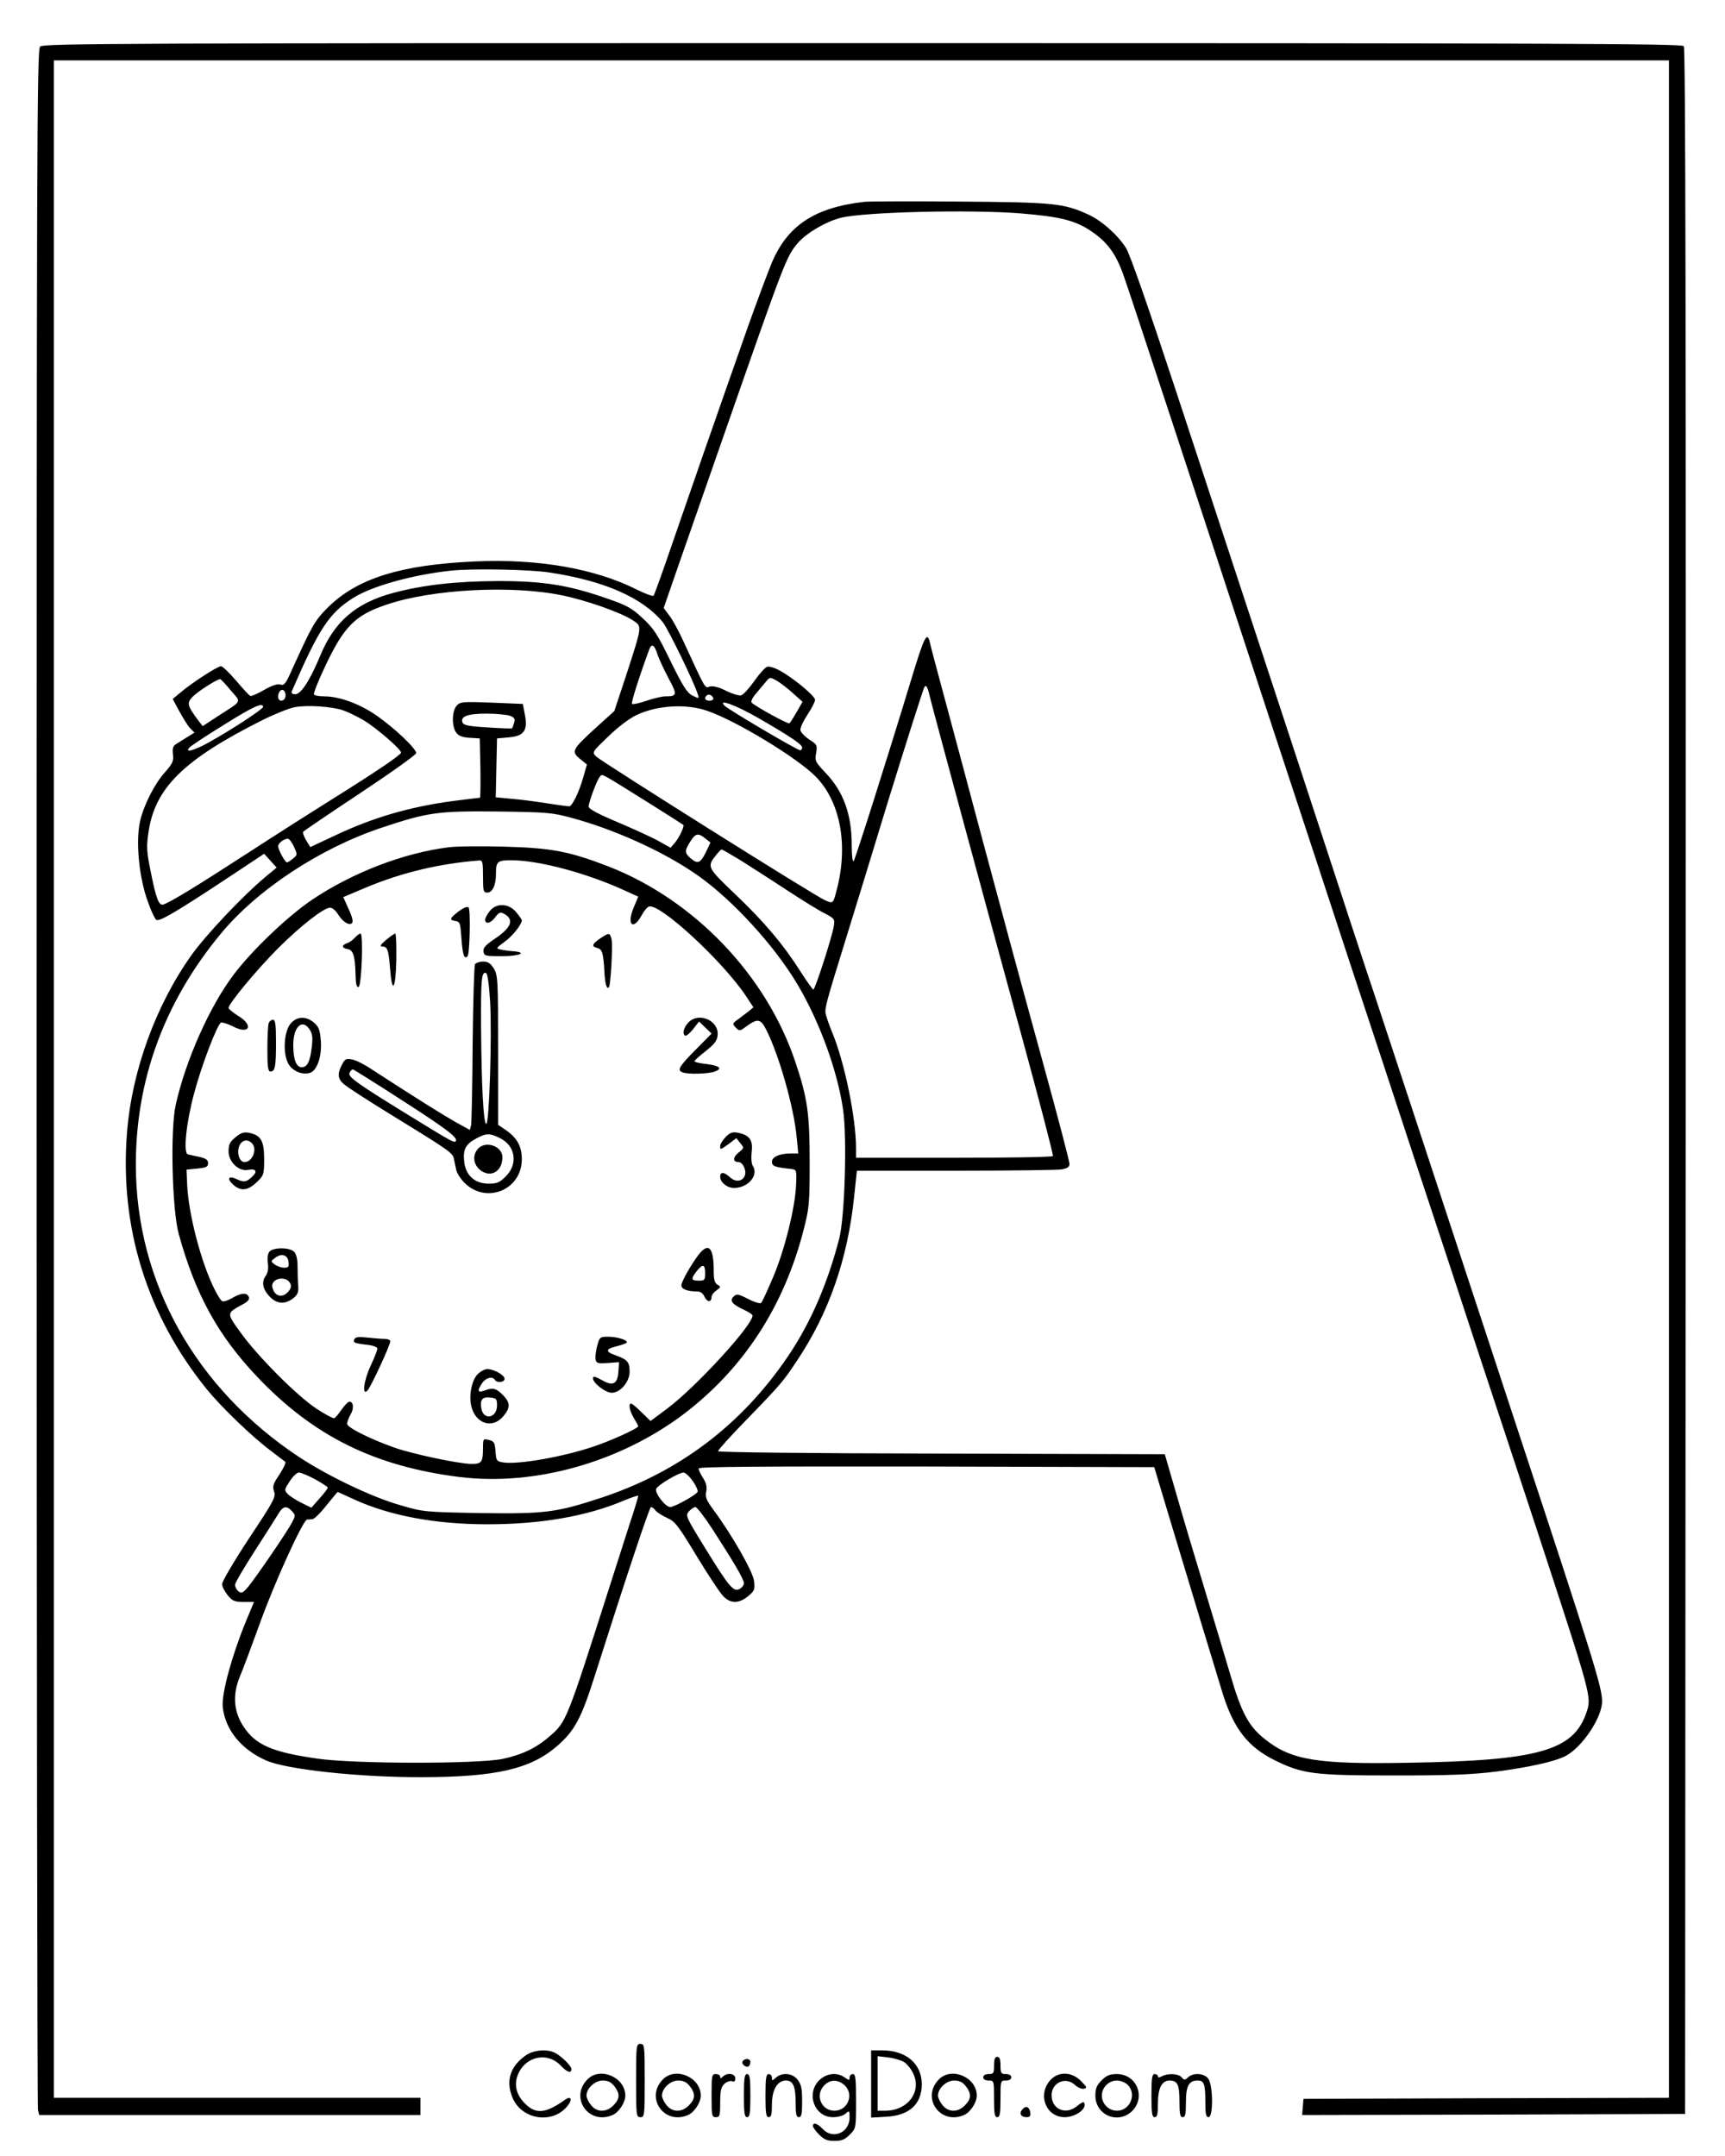 <?xml version="1.0" standalone="no"?>
<!DOCTYPE svg PUBLIC "-//W3C//DTD SVG 20010904//EN"
 "http://www.w3.org/TR/2001/REC-SVG-20010904/DTD/svg10.dtd">
<svg version="1.0" xmlns="http://www.w3.org/2000/svg"
 width="800pt" height="1000pt" viewBox="0 0 800 1000"
 preserveAspectRatio="xMidYMid meet">

<g transform="translate(0,1000) scale(0.1,-0.1)"
fill="#000000" stroke="none">
<path d="M186 9784 c-15 -14 -16 -462 -16 -4782 0 -2622 3 -4777 6 -4789 l6
-23 884 0 884 0 0 40 0 40 -850 0 -850 0 0 4725 0 4725 3745 0 3745 0 0 -4725
0 -4725 -847 -2 -848 -3 -3 -38 -3 -37 888 2 888 3 3 4789 c1 3532 -1 4792 -9
4802 -10 12 -628 14 -3810 14 -3439 0 -3799 -1 -3813 -16z"/>
<path d="M4010 9064 c-232 -26 -359 -110 -432 -286 -19 -46 -69 -180 -111
-298 -157 -446 -267 -763 -347 -995 -45 -132 -85 -243 -89 -248 -4 -4 -38 9
-77 28 -194 98 -459 144 -749 131 -344 -15 -547 -78 -683 -212 -62 -62 -73
-81 -171 -297 -26 -59 -34 -68 -51 -62 -13 4 -39 -4 -75 -25 -30 -17 -59 -30
-64 -28 -5 2 -34 33 -66 71 -32 37 -63 67 -70 67 -15 0 -126 -71 -182 -117
l-42 -35 30 -56 c17 -31 39 -67 50 -79 l21 -21 -29 -18 c-15 -9 -39 -24 -51
-32 -20 -11 -23 -20 -20 -50 4 -32 -1 -43 -38 -85 -49 -55 -99 -155 -115 -229
-19 -88 -6 -239 30 -351 18 -54 39 -101 47 -104 17 -6 91 37 324 191 l175 116
29 -32 29 -32 -54 -45 c-102 -85 -274 -267 -341 -361 -166 -233 -277 -539
-299 -824 -35 -439 93 -848 371 -1191 68 -83 212 -222 296 -284 32 -25 63 -48
67 -51 4 -4 -8 -30 -27 -59 -30 -44 -33 -55 -25 -79 9 -25 -1 -44 -116 -217
-69 -105 -125 -200 -125 -212 0 -12 12 -35 26 -52 22 -27 32 -31 74 -31 l48 0
-39 -94 c-64 -156 -112 -332 -106 -393 11 -104 83 -195 198 -247 92 -43 436
-80 729 -79 340 1 501 38 623 144 81 70 112 127 173 319 149 469 256 790 263
790 5 0 15 -7 22 -17 8 -9 32 -24 54 -34 36 -16 51 -36 135 -175 52 -86 107
-169 122 -185 34 -38 75 -38 118 -2 29 24 32 31 27 70 -5 43 -101 212 -189
331 -32 44 -38 58 -33 83 5 21 1 39 -14 63 -12 18 -21 38 -21 45 0 8 273 10
1056 9 l1057 -3 69 -230 c83 -276 222 -735 250 -825 51 -160 117 -244 241
-305 128 -63 180 -70 552 -70 259 0 361 4 474 18 153 20 270 46 321 72 77 40
170 178 170 254 0 64 -41 197 -387 1246 -79 242 -190 577 -245 745 -101 308
-394 1198 -428 1300 -18 51 -132 399 -368 1120 -112 340 -242 737 -546 1660
-131 398 -216 642 -234 670 -40 62 -113 127 -177 156 -112 51 -159 56 -595 59
-223 2 -421 1 -440 -1z m726 -54 c182 -15 253 -33 327 -84 74 -50 114 -106
149 -207 31 -88 302 -911 693 -2104 114 -346 274 -832 355 -1080 82 -247 217
-657 300 -910 84 -253 219 -662 300 -910 82 -247 203 -614 269 -815 255 -778
253 -770 228 -844 -60 -176 -223 -222 -822 -232 -426 -8 -546 12 -667 108 -77
60 -111 124 -163 303 -13 44 -60 202 -105 350 -45 149 -109 360 -140 470 l-58
200 -1036 3 c-633 1 -1036 6 -1036 11 0 6 60 72 134 148 158 163 168 175 233
273 147 220 234 470 264 758 l13 122 456 0 c250 0 472 3 493 6 27 5 37 11 37
26 0 10 -54 218 -121 461 -142 517 -184 675 -284 1047 -40 151 -110 412 -155
580 -45 168 -85 315 -87 328 -13 57 -26 33 -88 -173 -119 -391 -259 -831 -266
-839 -5 -6 -9 25 -9 75 0 141 -38 247 -120 333 -49 52 -52 57 -45 93 6 37 4
40 -32 63 -21 14 -39 33 -41 43 -2 10 13 42 32 71 20 30 36 61 36 70 0 18
-104 104 -166 137 -22 12 -48 20 -57 16 -9 -3 -36 -33 -59 -66 -24 -34 -51
-63 -60 -66 -9 -3 -40 6 -69 20 -34 18 -60 24 -76 21 -26 -7 -15 -25 -128 219
-19 41 -46 91 -61 110 l-26 35 70 202 c39 112 134 385 212 608 285 816 287
821 343 886 40 45 129 97 197 114 111 27 600 39 836 20z m-2190 -1665 c254
-38 433 -116 528 -231 24 -30 148 -284 163 -337 6 -18 4 -18 -26 -3 -25 13
-44 43 -102 161 -60 124 -78 151 -129 198 -49 46 -74 60 -162 90 -179 63 -296
82 -508 82 -196 -1 -349 -18 -490 -56 -169 -46 -269 -132 -333 -286 -50 -120
-91 -183 -118 -183 -13 0 -19 5 -16 13 125 289 173 363 284 433 84 54 274 108
453 127 97 11 361 6 456 -8z m64 -107 c111 -23 269 -79 323 -114 46 -30 47
-21 -29 -256 l-55 -166 -85 -77 c-111 -101 -116 -111 -74 -145 l32 -26 -17
-59 c-20 -71 -52 -135 -65 -135 -6 0 -52 6 -103 14 -50 8 -125 18 -165 21
l-73 7 3 137 3 136 55 5 c70 6 89 32 74 106 l-9 49 -145 6 c-135 5 -146 4
-162 -14 -22 -24 -24 -94 -3 -124 11 -16 28 -23 63 -25 l47 -3 3 -137 c1 -76
0 -138 -2 -138 -3 0 -58 -7 -123 -15 -202 -27 -372 -76 -551 -161 l-113 -53
-19 31 c-10 17 -17 35 -14 40 3 4 122 85 264 179 143 95 260 178 260 186 0 21
-99 115 -182 173 -78 55 -174 90 -243 90 -24 0 -46 4 -49 9 -3 5 21 66 54 135
86 181 138 233 281 281 213 73 586 92 819 43z m440 -276 c7 -20 30 -69 51
-109 41 -76 40 -83 -17 -83 -14 0 -52 -9 -85 -20 -34 -12 -64 -18 -68 -15 -5
5 32 122 80 253 11 30 25 21 39 -26z m627 -177 l45 -40 -27 -47 c-15 -26 -30
-50 -34 -53 -7 -4 -154 76 -175 96 -5 4 3 23 20 42 16 19 37 44 47 56 17 21
18 21 49 4 17 -10 51 -36 75 -58z m-2607 13 c50 -59 57 -44 -63 -122 l-67 -44
-24 31 c-47 64 -50 76 -24 104 21 23 114 83 129 83 3 0 25 -23 49 -52z m3240
-20 c11 -49 248 -924 424 -1568 85 -311 152 -568 149 -572 -2 -5 -209 -8 -459
-8 l-454 0 0 44 c0 141 -53 398 -110 536 -17 41 -31 83 -32 95 -1 25 8 60 84
305 64 206 122 397 206 672 80 259 163 521 169 531 7 12 14 3 23 -35z m-2988
10 c7 -19 -2 -38 -18 -38 -8 0 -14 8 -14 18 0 30 23 44 32 20z m1986 -26 c2
-7 -6 -12 -17 -12 -21 0 -27 11 -14 24 9 9 26 2 31 -12z m210 -93 c149 -86
202 -122 202 -136 0 -7 -4 -13 -9 -13 -13 0 -334 189 -351 207 -33 34 52 3
158 -58z m-2298 52 c0 -10 -151 -109 -251 -164 -69 -39 -117 -51 -89 -23 8 8
80 56 160 105 134 84 180 105 180 82z m372 -16 c21 -7 64 -28 95 -46 58 -35
173 -134 173 -150 0 -10 -118 -90 -315 -213 -77 -48 -255 -161 -395 -252 -239
-155 -354 -225 -391 -239 -22 -8 -35 25 -60 152 -19 91 -20 117 -11 179 29
208 161 339 529 524 56 28 124 55 150 60 59 11 174 3 225 -15z m1688 -2 c134
-46 414 -216 501 -303 117 -117 155 -322 98 -533 -15 -58 -16 -59 -52 -43 -44
18 -1037 643 -1062 667 -20 20 -20 20 56 93 45 44 98 84 132 100 96 45 230 53
327 19z m-915 -23 c21 -8 25 -14 19 -33 -3 -12 -8 -23 -9 -25 -2 -2 -53 0
-113 4 -88 5 -112 10 -117 23 -11 28 24 41 111 41 46 0 95 -5 109 -10z m650
-408 c83 -52 152 -96 154 -98 6 -6 -18 -57 -39 -83 l-20 -23 -52 29 c-29 17
-115 56 -190 88 -95 40 -138 63 -138 74 0 20 38 122 52 139 12 14 -4 22 233
-126z m-362 -66 c192 -52 409 -149 562 -252 155 -103 343 -301 460 -482 112
-174 207 -424 235 -619 19 -130 8 -497 -18 -598 -54 -209 -133 -391 -237 -545
-216 -319 -507 -539 -870 -658 -207 -68 -259 -74 -558 -70 -259 5 -263 5 -372
37 -130 37 -332 134 -465 221 -482 318 -760 813 -760 1358 0 394 132 754 393
1070 170 206 460 397 747 493 215 72 263 78 540 75 230 -3 251 -5 343 -30z
m618 -95 l24 -19 -22 -46 c-25 -50 -37 -55 -70 -27 -28 24 -29 35 -2 77 24 39
37 42 70 15z m-1908 -38 c17 -37 17 -38 -4 -55 -12 -10 -24 -18 -28 -18 -9 0
-41 59 -41 75 0 14 26 34 45 35 6 0 19 -17 28 -37z m2071 -63 c44 -28 140 -89
211 -136 72 -47 152 -97 179 -110 46 -24 48 -27 43 -59 -8 -51 -87 -295 -95
-295 -4 1 -30 38 -59 83 -79 125 -171 234 -304 360 -130 124 -131 127 -88 181
11 14 23 26 26 26 3 0 42 -23 87 -50z m-1973 -2871 c32 -18 59 -35 59 -39 0
-4 -17 -27 -38 -50 l-38 -43 -47 23 c-26 13 -55 32 -64 42 -15 16 -14 20 11
58 14 22 33 40 42 40 9 0 43 -14 75 -31z m1752 -9 c16 -22 25 -45 22 -50 -10
-16 -108 -70 -127 -70 -22 0 -72 65 -65 84 7 18 105 76 127 76 8 0 28 -18 43
-40z m-1572 -84 c165 -76 378 -116 619 -116 247 0 460 37 631 109 38 16 69 26
69 23 0 -4 -11 -41 -24 -82 -14 -41 -61 -190 -106 -330 -203 -635 -203 -637
-282 -704 -60 -53 -127 -85 -216 -104 -114 -24 -687 -24 -859 1 -212 30 -289
64 -345 151 -45 69 -50 148 -15 231 14 33 55 143 92 245 68 190 200 479 219
482 6 0 18 1 26 2 8 1 37 29 64 64 28 34 51 62 52 62 0 0 34 -15 75 -34z
m-287 -55 c16 -18 17 -21 0 -53 -21 -41 -164 -250 -203 -298 -25 -29 -31 -32
-45 -21 -9 7 -16 21 -16 30 0 9 41 79 90 155 50 77 99 155 110 173 22 38 39
41 64 14z m1953 -88 c102 -158 143 -229 143 -246 0 -9 -9 -21 -20 -27 -28 -15
-48 8 -160 190 -90 146 -92 151 -75 170 10 11 24 20 30 20 7 0 44 -48 82 -107z"/>
<path d="M2080 6070 c-208 -26 -444 -117 -631 -242 -113 -76 -279 -234 -365
-348 -112 -148 -223 -398 -269 -604 -26 -116 -17 -488 14 -600 77 -279 182
-470 362 -660 262 -277 547 -418 943 -467 346 -42 738 68 1034 290 280 212
469 502 560 861 25 97 27 121 27 310 0 224 -10 297 -66 463 -133 401 -467 751
-864 907 -184 71 -265 87 -485 93 -107 3 -224 2 -260 -3z m160 -135 c0 -69 2
-75 20 -75 24 0 40 35 40 85 0 59 6 65 71 65 126 0 345 -58 521 -138 l68 -31
-21 -50 c-34 -80 -3 -110 37 -36 10 19 25 37 33 40 48 19 341 -251 450 -414
l35 -53 -20 -17 c-12 -9 -34 -26 -50 -38 -28 -20 -28 -22 -12 -39 17 -17 19
-17 46 3 56 41 69 39 96 -14 60 -120 128 -359 141 -500 l7 -73 -35 0 c-52 0
-87 -16 -87 -39 0 -20 14 -25 90 -33 24 -3 25 -5 22 -73 -4 -106 -54 -306
-107 -430 -26 -60 -50 -114 -55 -118 -4 -5 -31 3 -60 18 -47 24 -54 25 -68 11
-20 -19 -6 -36 48 -61 22 -10 40 -22 40 -27 0 -45 -261 -330 -394 -430 l-79
-59 -41 40 c-23 23 -45 41 -49 41 -14 0 -7 -35 13 -68 11 -18 20 -35 20 -37 0
-10 -125 -67 -209 -95 -143 -48 -349 -84 -418 -73 -30 5 -32 8 -35 51 -3 40
-6 47 -30 53 -27 7 -28 6 -28 -36 0 -66 -6 -75 -52 -75 -59 0 -275 46 -360 76
-117 42 -218 93 -218 110 0 9 7 28 16 44 18 29 12 64 -9 58 -6 -3 -22 -20 -35
-39 -13 -19 -27 -35 -32 -37 -5 -2 -42 18 -82 44 -91 60 -274 244 -352 353
-67 93 -67 89 13 133 21 11 29 22 25 32 -8 22 -36 20 -78 -5 -19 -11 -40 -18
-46 -14 -6 3 -21 27 -34 53 -63 124 -122 351 -128 487 l-3 70 50 5 c42 4 50 8
50 25 0 15 -10 22 -40 29 -22 4 -46 10 -54 12 -22 7 -7 148 29 282 34 129 108
322 125 329 7 2 31 -6 54 -17 77 -41 100 3 26 48 -24 15 -45 32 -45 37 0 20
133 180 229 276 105 105 213 189 242 189 10 0 25 -13 35 -28 21 -36 53 -57 66
-44 7 7 2 29 -15 65 l-25 56 109 46 c163 68 339 110 522 124 15 1 17 -9 17
-74z"/>
<path d="M2127 5773 c-42 -33 -45 -40 -14 -45 20 -3 22 -10 27 -80 5 -75 13
-99 28 -84 11 11 15 217 5 227 -6 6 -24 -2 -46 -18z"/>
<path d="M2271 5774 c-12 -15 -21 -33 -21 -40 0 -23 27 -16 47 12 17 22 23 25
40 16 50 -27 35 -65 -45 -118 -41 -28 -52 -41 -50 -57 3 -21 9 -22 86 -22 81
0 121 17 52 23 -19 1 -46 5 -58 8 -23 5 -22 6 17 35 37 26 81 81 81 101 0 3
-12 20 -26 37 -35 42 -92 44 -123 5z"/>
<path d="M1645 5650 c-10 -11 -26 -22 -36 -25 -26 -9 -24 -23 3 -27 26 -4 35
-32 37 -121 1 -42 5 -57 14 -55 14 5 23 248 9 248 -5 0 -17 -9 -27 -20z"/>
<path d="M1790 5640 c-25 -21 -30 -30 -18 -30 25 0 30 -15 37 -102 9 -122 26
-100 29 40 1 67 -1 122 -5 122 -4 0 -24 -14 -43 -30z"/>
<path d="M2783 5647 c-38 -26 -41 -37 -13 -44 23 -6 28 -22 33 -110 3 -58 11
-83 21 -72 8 8 19 198 12 223 -8 31 -11 31 -53 3z"/>
<path d="M2203 5528 c-4 -7 -9 -173 -11 -368 -1 -195 -5 -365 -7 -378 l-6 -23
-67 37 c-58 33 -180 109 -391 246 -31 21 -71 41 -88 44 -28 5 -33 3 -47 -24
-22 -42 -20 -65 7 -89 12 -12 108 -74 212 -138 285 -175 294 -182 300 -210 3
-14 8 -37 11 -52 3 -14 20 -41 38 -59 101 -101 266 -33 266 109 0 59 -21 98
-72 134 l-38 26 0 346 c0 327 -1 348 -20 379 -15 24 -27 32 -49 32 -17 0 -33
-6 -38 -12z m70 -174 c9 -159 -4 -570 -18 -567 -13 3 -22 174 -24 450 -1 223
2 257 23 250 7 -2 14 -52 19 -133z m-420 -450 c213 -137 271 -180 261 -196 -7
-11 -13 -7 -249 138 -191 118 -245 155 -245 173 0 8 11 21 17 21 2 0 100 -61
216 -136z m468 -184 c70 -36 82 -119 25 -176 -29 -29 -41 -34 -80 -34 -64 0
-106 38 -113 101 -7 57 7 83 55 108 47 26 64 26 113 1z"/>
<path d="M2217 4672 c-31 -34 -20 -85 24 -108 46 -23 89 10 89 69 0 51 -78 78
-113 39z"/>
<path d="M1350 5255 c-34 -36 -40 -145 -11 -192 20 -32 64 -50 99 -39 33 11
55 77 50 147 -4 52 -9 66 -32 86 -36 30 -76 30 -106 -2z m86 -30 c13 -20 15
-38 10 -81 -8 -69 -21 -94 -47 -94 -25 0 -39 36 -39 103 0 85 42 124 76 72z"/>
<path d="M3192 5257 c-22 -24 -29 -52 -14 -61 4 -2 21 11 36 30 l28 36 29 -28
29 -28 -75 -76 c-77 -78 -86 -94 -59 -104 25 -10 120 -7 149 4 38 14 23 27
-40 35 -30 3 -55 9 -54 13 0 4 24 25 52 47 40 32 53 48 55 73 7 69 -88 110
-136 59z"/>
<path d="M1246 5254 c-3 -9 -6 -63 -6 -120 0 -82 3 -104 14 -104 22 0 26 23
26 136 0 82 -3 104 -14 104 -8 0 -17 -7 -20 -16z"/>
<path d="M1092 4725 c-26 -21 -32 -34 -32 -65 0 -50 48 -95 91 -86 37 7 45 -8
17 -33 -25 -24 -37 -26 -73 -9 -37 17 -44 0 -11 -29 35 -30 68 -25 111 18 28
27 30 34 30 104 0 84 -15 110 -71 121 -24 4 -37 0 -62 -21z m76 -27 c27 -27 3
-88 -34 -88 -23 0 -37 41 -25 73 11 29 38 36 59 15z"/>
<path d="M3366 4727 c-14 -15 -26 -33 -26 -42 0 -19 0 -19 41 10 l34 26 18
-23 c19 -22 18 -23 -8 -44 -27 -22 -27 -44 0 -44 19 0 37 -36 30 -60 -9 -30
-43 -35 -69 -11 -28 26 -46 27 -46 3 0 -26 32 -52 64 -52 65 0 115 58 88 101
-7 10 -9 38 -6 66 7 55 -10 78 -63 89 -26 5 -37 1 -57 -19z"/>
<path d="M1250 4195 c-8 -9 -11 -30 -8 -53 4 -24 0 -45 -8 -57 -22 -29 -17
-62 14 -96 33 -37 71 -41 110 -12 22 17 27 27 25 59 -2 22 -3 62 -3 91 0 33
-6 57 -16 67 -20 21 -97 21 -114 1z m88 -47 c3 -24 0 -28 -20 -28 -13 0 -33 7
-44 15 -19 15 -19 15 1 30 30 24 59 15 63 -17z m0 -90 c16 -16 15 -33 -4 -52
-23 -24 -53 -20 -66 9 -8 19 -8 28 2 40 15 18 51 20 68 3z"/>
<path d="M3238 4178 c-37 -50 -78 -123 -78 -140 0 -17 28 -28 71 -28 18 0 29
-8 37 -26 12 -25 32 -25 32 1 0 8 10 21 23 30 20 15 21 17 5 26 -14 8 -18 23
-18 67 0 108 -25 132 -72 70z m32 -83 c0 -32 -2 -35 -30 -35 -35 0 -37 8 -9
44 28 35 39 33 39 -9z"/>
<path d="M1645 3791 c-10 -18 -4 -21 54 -28 31 -3 51 -11 51 -18 0 -7 -13 -42
-30 -77 -32 -67 -43 -145 -16 -118 16 17 106 211 106 229 0 6 -12 11 -27 11
-16 0 -51 3 -79 6 -35 4 -54 3 -59 -5z"/>
<path d="M2770 3759 c-6 -22 -10 -50 -8 -62 3 -20 8 -22 56 -19 l53 4 -3 -43
c-4 -59 -25 -70 -77 -40 -33 18 -41 19 -41 8 0 -22 58 -67 87 -67 40 0 83 51
83 98 0 44 -10 56 -63 75 -50 17 -50 30 0 42 23 6 45 13 49 17 10 11 -42 28
-86 28 -37 0 -40 -2 -50 -41z"/>
<path d="M2215 3626 c-26 -26 -41 -96 -30 -145 18 -84 98 -111 149 -50 34 40
33 64 -3 100 -32 31 -45 34 -85 19 -31 -11 -34 -1 -10 35 17 25 48 33 59 15
10 -16 45 -12 45 5 0 17 -50 45 -80 45 -11 0 -32 -11 -45 -24z m90 -145 c0
-60 -65 -70 -73 -12 -6 39 5 53 40 49 30 -3 33 -6 33 -37z"/>
<path d="M2950 350 c0 -163 1 -170 20 -170 19 0 20 7 20 170 0 163 -1 170 -20
170 -19 0 -20 -7 -20 -170z"/>
<path d="M2440 468 c-72 -50 -95 -116 -65 -193 42 -110 195 -131 262 -36 18
26 9 40 -15 23 -91 -65 -136 -70 -187 -19 -44 44 -53 93 -29 144 39 78 136 95
195 32 29 -31 49 -37 49 -16 0 15 -45 59 -77 76 -36 18 -97 13 -133 -11z"/>
<path d="M4040 334 l0 -156 70 4 c108 6 165 59 165 152 -1 94 -72 155 -182
156 l-53 0 0 -156z m154 101 c13 -9 32 -32 41 -52 41 -85 -25 -173 -130 -173
l-35 0 0 126 0 127 50 -6 c27 -3 60 -13 74 -22z"/>
<path d="M4610 420 c0 -36 -2 -40 -25 -40 -16 0 -25 -6 -25 -15 0 -9 9 -15 25
-15 25 0 25 -1 25 -85 0 -69 3 -85 15 -85 12 0 15 16 15 85 0 84 0 85 25 85
16 0 25 6 25 15 0 9 -9 15 -25 15 -22 0 -25 4 -25 40 0 29 -4 40 -15 40 -11 0
-15 -11 -15 -40z"/>
<path d="M3444 439 c-7 -12 15 -31 28 -23 4 3 8 12 8 20 0 17 -26 19 -36 3z"/>
<path d="M2725 356 c-86 -86 7 -216 118 -165 28 13 57 58 57 89 0 85 -116 135
-175 76z m124 -32 c27 -35 26 -59 -4 -89 -33 -34 -77 -33 -104 1 -12 15 -21
34 -21 44 0 34 39 70 75 70 24 0 39 -7 54 -26z"/>
<path d="M3075 356 c-86 -86 7 -216 118 -165 28 13 57 58 57 89 0 85 -116 135
-175 76z m124 -32 c27 -35 26 -59 -4 -89 -33 -34 -77 -33 -104 1 -12 15 -21
34 -21 44 0 34 39 70 75 70 24 0 39 -7 54 -26z"/>
<path d="M3300 280 c0 -93 1 -100 20 -100 18 0 20 7 20 68 0 56 4 72 20 87 10
9 26 15 35 12 10 -5 15 0 15 13 0 23 -38 28 -58 8 -9 -9 -12 -9 -12 0 0 7 -9
12 -20 12 -19 0 -20 -7 -20 -100z"/>
<path d="M3450 280 c0 -82 3 -100 15 -100 12 0 15 18 15 100 0 82 -3 100 -15
100 -12 0 -15 -18 -15 -100z"/>
<path d="M3550 280 c0 -82 3 -100 15 -100 12 0 15 13 15 59 0 68 25 111 65
111 33 0 45 -27 45 -104 0 -52 3 -66 15 -66 12 0 15 15 15 74 0 59 -4 78 -21
100 -24 31 -72 35 -101 9 -17 -15 -18 -15 -18 0 0 10 -7 17 -15 17 -12 0 -15
-18 -15 -100z"/>
<path d="M3799 351 c-62 -62 -22 -171 64 -171 24 0 48 7 59 17 17 15 18 14 18
-19 0 -70 -78 -103 -124 -53 -24 26 -46 33 -46 14 0 -6 13 -24 29 -40 23 -23
38 -29 71 -29 33 0 48 6 71 29 29 29 29 30 29 155 0 105 -2 126 -15 126 -8 0
-15 -7 -15 -16 0 -14 -2 -14 -22 0 -36 26 -85 20 -119 -13z m118 -23 c45 -42
15 -118 -47 -118 -61 0 -91 72 -48 117 27 29 65 29 95 1z"/>
<path d="M4355 356 c-86 -86 7 -216 118 -165 28 13 57 58 57 89 0 85 -116 135
-175 76z m124 -32 c27 -35 26 -59 -4 -89 -33 -34 -77 -33 -104 1 -12 15 -21
34 -21 44 0 34 39 70 75 70 24 0 39 -7 54 -26z"/>
<path d="M4875 356 c-66 -66 -27 -176 63 -176 42 0 92 30 92 56 0 19 -7 18
-37 -6 -52 -41 -116 -13 -116 52 0 59 66 88 109 47 12 -11 30 -19 41 -17 16 3
14 8 -14 36 -41 42 -101 45 -138 8z"/>
<path d="M5109 351 c-23 -23 -29 -38 -29 -71 0 -91 106 -135 171 -71 64 65 20
171 -71 171 -33 0 -48 -6 -71 -29z m121 -21 c43 -43 11 -120 -50 -120 -38 0
-70 32 -70 70 0 38 32 70 70 70 17 0 39 -9 50 -20z"/>
<path d="M5340 280 c0 -82 3 -100 15 -100 12 0 15 14 15 63 0 71 18 107 54
107 37 0 46 -19 46 -97 0 -58 3 -73 15 -73 12 0 15 14 15 69 0 76 13 101 55
101 29 0 35 -16 35 -101 0 -55 3 -69 15 -69 22 0 21 147 -1 178 -18 26 -69 30
-94 7 -15 -14 -18 -14 -30 0 -14 17 -62 20 -91 5 -13 -7 -19 -7 -19 0 0 5 -7
10 -15 10 -12 0 -15 -18 -15 -100z"/>
<path d="M4741 216 c-16 -19 -6 -36 20 -36 15 0 20 6 17 22 -4 27 -21 33 -37
14z"/>
</g>
</svg>
